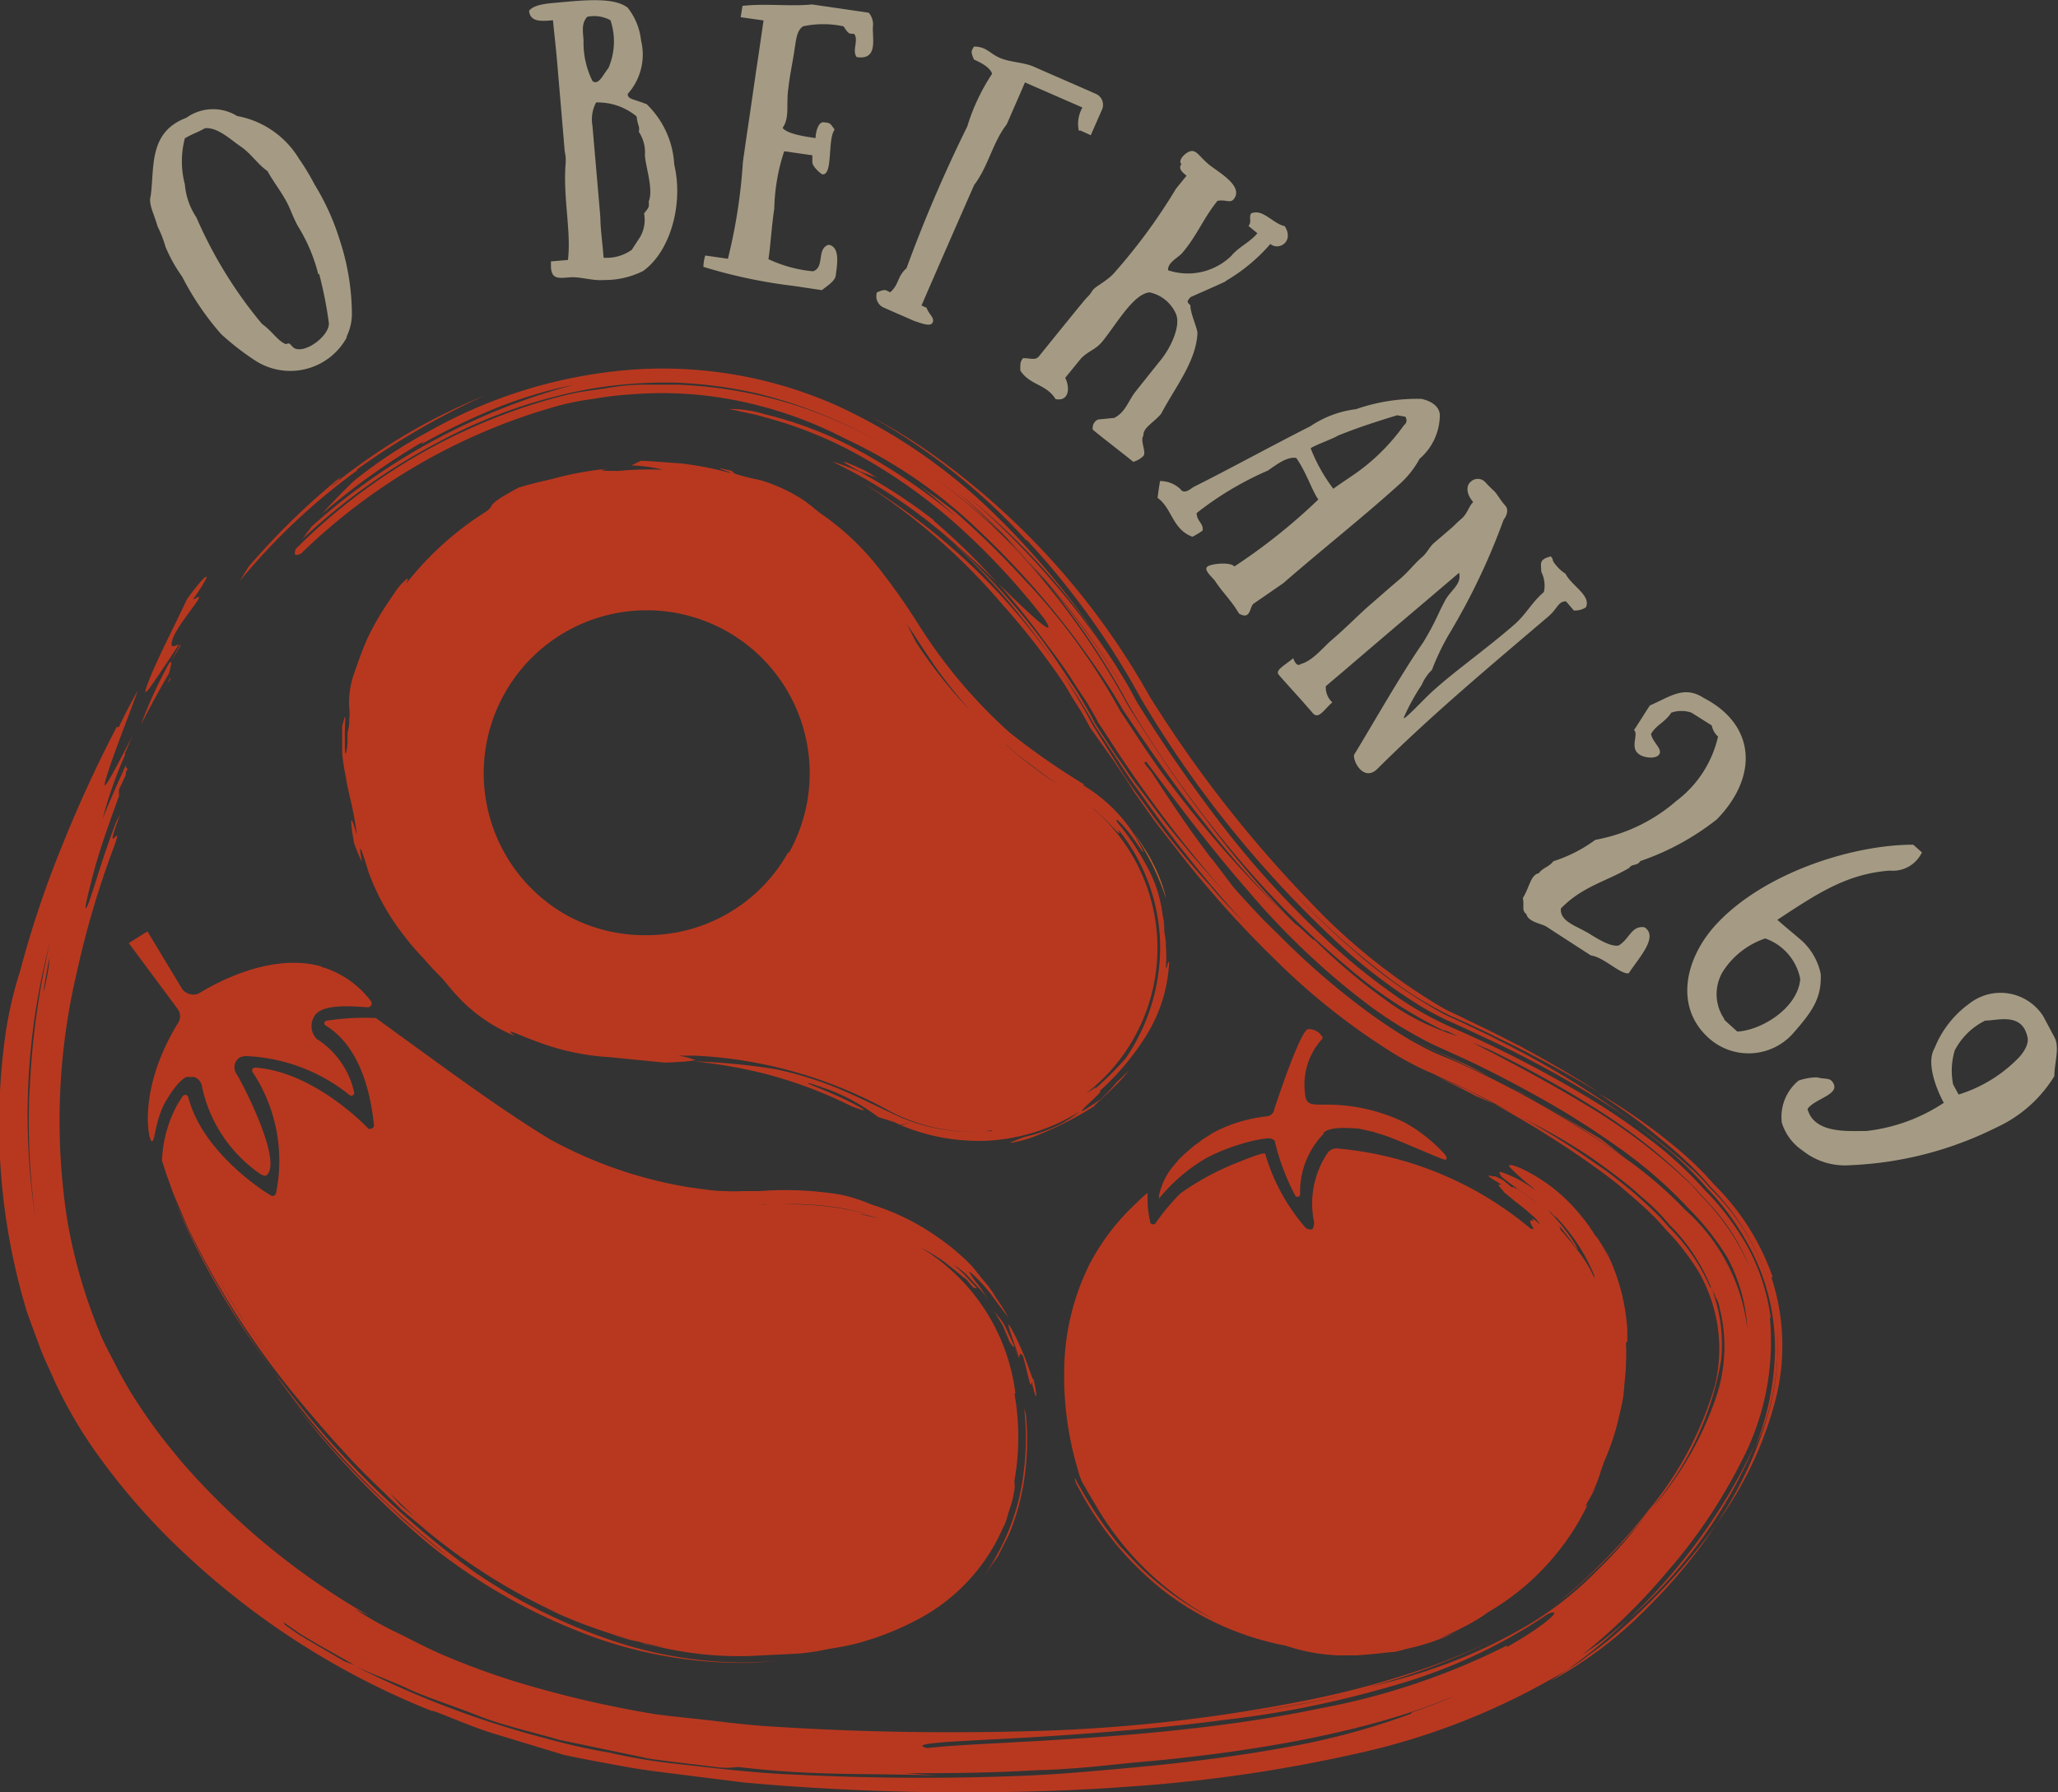 <svg id="Layer_1" data-name="Layer 1" xmlns="http://www.w3.org/2000/svg" viewBox="0 0 101.64 88.51"><rect x="0" y="0" width="101.64" height="88.51" fill="#333333" stroke="none"/><defs><style>.cls-1{fill:#b8381f;}.cls-2{fill:#1e1e1c;}.cls-3{fill:#c35a28;}.cls-4{fill:#fff;}.cls-5{fill:#a59b84;}</style></defs><title>homepage_elements_vegan</title><path class="cls-1" d="M8.89,31.85h0c-.17.32-.33.6-.47.87l.51-.86"/><path class="cls-1" d="M8.44,33.51l-.06,0-.1.24Z"/><path class="cls-1" d="M8.85,31.84c-.16,0-.49.28-.34-.23s.89-1.42,1.21-1.89-.13-.08-.19-.12a8.1,8.1,0,0,0,.64-1c.16-.36-.31.12-.94,1-.52,1.13-1.49,3-1.87,4s-.28.9,1.49-1.79"/><path class="cls-1" d="M8.33,32.8a21.25,21.25,0,0,0-1.37,3c.44-.87.9-1.71,1.39-2.55.07-.31.2-.71,0-.49"/><path class="cls-1" d="M17.63,23.19a36.6,36.6,0,0,1,6.28-3.64,29.69,29.69,0,0,0-7.18,4.18s0,.06-.43.34l.43-.34s-.06,0,.13-.2A35.69,35.69,0,0,0,12.27,28l-.43.7a31.38,31.38,0,0,1,5.79-5.46"/><path class="cls-1" d="M79.55,80.92c-.34.29-.71.55-1.06.81a10,10,0,0,1-1.09.74l-.82.56a20.28,20.28,0,0,0,4.85-3.69,26.52,26.52,0,0,0,3.36-4.09,30.19,30.19,0,0,1-3.35,3.93q-.9.9-1.89,1.74"/><path class="cls-1" d="M86.61,71.48A28.12,28.12,0,0,1,80.4,80a23.86,23.86,0,0,0,6.21-8.5"/><path class="cls-2" d="M55.63,33.67c-.26-.43-.52-.83-.79-1.24l.2.32c.19.3.39.62.59.92"/><path class="cls-2" d="M73.55,53.15c.33.17.65.33,1,.51l-1-.51"/><path class="cls-2" d="M75.16,80.33c.45-.27.9-.55,1.32-.86a14.21,14.21,0,0,1-1.32.86"/><path class="cls-2" d="M75.05,80.4l.11-.07-.11.07"/><path class="cls-2" d="M84.62,58.68l-.1-.12h0Z"/><path class="cls-1" d="M73.83,81.05c.41-.21.82-.42,1.22-.65-.4.23-.81.44-1.22.65"/><path class="cls-1" d="M72.47,53.83l-1.41-.61c.46.22,1.37.66,1.84.92l.88.38-1.31-.69"/><path class="cls-1" d="M75.35,54.09c-.27-.16-.56-.29-.83-.43l.87.46a45.47,45.47,0,0,1,4.92,3.13c-.41-.33-.83-.68-1.26-1-.92-.55-2.3-1.37-3.7-2.16"/><path class="cls-1" d="M71.11,52a12.55,12.55,0,0,1-1.51-.77,11.89,11.89,0,0,0,1.55.8l1.43.68,1,.48-1-.53Z"/><path class="cls-1" d="M83.49,57.71c-.32-.31-.65-.6-1-.87-.65-.54-1.29-1-1.91-1.45.67.49,1.32,1,2,1.56a16.52,16.52,0,0,1,1.85,1.88l-.08-.1a13.23,13.23,0,0,1,2.13,3,10.52,10.52,0,0,1,1.18,5.06,13.36,13.36,0,0,1-1,4.74,12.15,12.15,0,0,0,1-7,11.4,11.4,0,0,0-3.2-5.84l.09.11a10.48,10.48,0,0,0-1-1.06"/><path class="cls-1" d="M87.54,63.06a11.88,11.88,0,0,0-2.93-4.6l.12.14a13.67,13.67,0,0,0-1.39-1.43c-.46-.42-.94-.8-1.41-1.17-1-.75-1.94-1.41-3-2,1,.65,2,1.34,2.9,2.1.47.38.94.77,1.39,1.2a14.45,14.45,0,0,1,1.25,1.31,11.93,11.93,0,0,1,2.93,4.93,11.72,11.72,0,0,1-.12,6.45,18.87,18.87,0,0,1-2.54,5.31,17.84,17.84,0,0,0,3-6.37,10.74,10.74,0,0,0-.25-5.82"/><path class="cls-1" d="M43.22,23.55a4.08,4.08,0,0,0-.75-.42c-.68-.32-1.37-.57,0,.15.7.26.87.34.8.27"/><path class="cls-1" d="M46.14,25.71a27.37,27.37,0,0,0-3.72-2.43c-.32-.13-.74-.3-1.32-.49l.35.18a25.65,25.65,0,0,1,5.83,4c.76.65,1.46,1.3,2,1.86a31.19,31.19,0,0,0-3.18-3.12"/><path class="cls-1" d="M51.77,28.88c-.33-.4-.66-.8-1-1.19s-.84-.87-1.26-1.29c.26.26.5.54.75.8.52.55,1,1.11,1.52,1.68"/><path class="cls-1" d="M55.73,34.89a38.52,38.52,0,0,0-5.49-7.69,32.24,32.24,0,0,0-5.4-4.54A24.13,24.13,0,0,0,40,20.26,21.76,21.76,0,0,0,33.48,19c-.57,0-1.14,0-1.72,0s-1.15.06-1.73.16-1.17.15-1.72.27-1.14.28-1.7.45a29,29,0,0,0-12,7.23c-.11.28-.05.38.26.23a29.55,29.55,0,0,1,12.67-7.29,13.19,13.19,0,0,1,1.77-.35,16.31,16.31,0,0,1,1.83-.22,19.25,19.25,0,0,1,3.64.05,20.11,20.11,0,0,1,6.95,2.13l.21.1a24.08,24.08,0,0,1,6.38,4.42A41.72,41.72,0,0,1,54,32.78c.52.74,1,1.47,1.46,2.28,1.29,1.91,2.57,3.78,4,5.55A46.7,46.7,0,0,0,64,45.67a50.66,50.66,0,0,1-4.45-5.21c-1.39-1.79-2.61-3.67-3.82-5.57"/><path class="cls-1" d="M50.72,26.68a38.65,38.65,0,0,1,5.64,7.84,54,54,0,0,0,10.3,12.59,26.15,26.15,0,0,0,3.1,2.33,13.82,13.82,0,0,0,1.62.91l.86.39.9.42a53,53,0,0,1,6.72,3.71l.75.52a44.72,44.72,0,0,0-4.69-3c-.8-.45-1.62-.86-2.44-1.28l-1.26-.6c-.45-.22-.76-.33-1.14-.55a24.7,24.7,0,0,1-4.21-3,39.45,39.45,0,0,1-3.74-3.69,38.42,38.42,0,0,0,5.42,5,18.22,18.22,0,0,0,3,1.86l.83.37.89.41,1.73.85c1.36.7,2.68,1.42,4,2.22-1.28-.84-2.6-1.59-3.93-2.31-.68-.34-1.33-.69-2-1l-1-.49c-.29-.13-.57-.26-.87-.43a29.76,29.76,0,0,1-6.58-5.29,60.78,60.78,0,0,1-7.84-10.06,36.7,36.7,0,0,0-10.78-12A28,28,0,0,0,43,20.57a30.43,30.43,0,0,1,7.68,6.11"/><path class="cls-1" d="M87.45,65.09a10.15,10.15,0,0,0-1.13-3.49,13.1,13.1,0,0,0-2.08-2.78l.07.09a18.84,18.84,0,0,0-3.13-2.85,32.81,32.81,0,0,0-3-2,57.85,57.85,0,0,0-6.43-3.29A16.45,16.45,0,0,1,68.67,49a31.31,31.31,0,0,1-2.87-2.32,46.75,46.75,0,0,1-5.18-5.58,73.74,73.74,0,0,1-4.48-6.44c-.32-.62-.71-1.28-1.1-1.9a39.71,39.71,0,0,0-5.49-6.63A28.89,28.89,0,0,0,42.44,21a32.92,32.92,0,0,1,12.4,11.45A38.87,38.87,0,0,0,49,25.28,27.55,27.55,0,0,0,41.26,20a21.15,21.15,0,0,0-10.2-1.73,24.1,24.1,0,0,0-9.94,3.07,24,24,0,0,0-3.65,2.42c-.56.54-1.1,1.1-1.56,1.61A34.19,34.19,0,0,1,21,21.75c-.21.14-.17.15-.16.17a32.94,32.94,0,0,1,3.62-1.75A22.1,22.1,0,0,1,28.36,19a31.5,31.5,0,0,0-6.59,2.57A31,31,0,0,0,15.4,26c-.17.22-.32.42-.44.6a30.35,30.35,0,0,1,6.65-4.74,25.11,25.11,0,0,1,7.7-2.68,22.34,22.34,0,0,1,4.08-.28,21.92,21.92,0,0,1,4,.53,23.67,23.67,0,0,1,7.42,3.25A31.06,31.06,0,0,1,49.5,26.4c-.7-.71-1.42-1.42-2.19-2.08.84.69,1.62,1.45,2.39,2.22.35.38.71.75,1.06,1.15a37.14,37.14,0,0,1,5.18,7.08l1,1.52-1-1.52a37.23,37.23,0,0,0-4.16-5.89,37.64,37.64,0,0,1,4,6A55.87,55.87,0,0,0,62.57,44a44.34,44.34,0,0,0,3.91,3.7,22.34,22.34,0,0,0,4.78,3.18l.22.05.77.37,1.23.51a51.41,51.41,0,0,1,5.23,2.88,27.24,27.24,0,0,1,4.86,3.84,6.59,6.59,0,0,1,.49.54L84,59l.29.31a10.23,10.23,0,0,1,2.16,3.38A11.35,11.35,0,0,0,84,59.05c-.16-.2-.3-.35-.44-.5a28.82,28.82,0,0,0-5.27-4c-1.83-1.1-3.74-2.13-6-3.27L71.46,51l-.2-.08a11.34,11.34,0,0,1-2.88-1.57,29.25,29.25,0,0,1-3.53-3c.34.43-.81-.73-.85-.69a54,54,0,0,1-6.19-6.93c-.9-1.17-1.67-2.39-2.49-3.62a30.85,30.85,0,0,0-4.73-6.48,44,44,0,0,0-3.41-3.34c-.53-.41-1.11-.84-1.72-1.27.61.49,1.21,1,1.78,1.52A29.72,29.72,0,0,0,41.94,22a19.16,19.16,0,0,0-4.17-1.54A5.82,5.82,0,0,0,36,20.2l.47.1c.31.08.76.14,1.31.31a20.45,20.45,0,0,1,4.32,1.7,27,27,0,0,1,5.09,3.55,35.06,35.06,0,0,1,4.39,4.71c.86,1.32-1.26-.76-2-1.48l-.27-.26c.78.89,1.53,1.82,2.22,2.77.49.65,1,1.31,1.43,2,.22.35.45.69.66,1l.31.52.15.26.17.33c.16.23.31.46.46.69a64.24,64.24,0,0,0,6,7.92q-.9-1-1.77-2l-.83-1c-.67-.79-1.29-1.68-2-2.59-.34-.45-.64-.94-1-1.42l-1-1.53-.3-.57-.3-.51c-.2-.35-.41-.69-.63-1-.44-.69-.91-1.38-1.4-2.06A34.82,34.82,0,0,0,47.28,27l-.12-.1A35.31,35.31,0,0,1,52.28,33c.31.45.62.9.92,1.37l.43.7.21.36.24.43,1.72,2.59c.6.83,1.18,1.68,1.81,2.5a60.73,60.73,0,0,0,4,4.8c-.62-.66-1.26-1.29-1.84-2a41.57,41.57,0,0,1-2.93-3.59c-.47-.67-1-1.34-1.44-2.05L54,35.87l-.23-.42-.19-.35-.41-.7c-.29-.48-.59-.95-.9-1.42a31.32,31.32,0,0,0-9.63-9.12,30.67,30.67,0,0,1,6.87,6,35.66,35.66,0,0,1,2.41,3c.37.51.71,1,1,1.53l.47.74.21.37.1.18.14.26L55,37.57c.34.52.68,1,1,1.53l1.07,1.51,1.13,1.45a52.1,52.1,0,0,0,4.85,5.41A33.26,33.26,0,0,0,68.78,52a15.2,15.2,0,0,0,1.71.91c.19.08.31.13.42.19l.36.17.73.33c1,.46,2,1,2.92,1.49a28.72,28.72,0,0,1,3.54,2c.69.47,1.4,1,2.08,1.55.33.29.67.58,1,.88a10.21,10.21,0,0,1,.82.86l.1.12,0,0a9.2,9.2,0,0,1,2.17,3.41c0-.23,0,0,.15.25s.16.61.19.6a7.88,7.88,0,0,1-.3,4.49,16.46,16.46,0,0,1-2.53,4.58,6.32,6.32,0,0,1-.7.78,22,22,0,0,1-2.6,3,16.7,16.7,0,0,1-3.46,2.7,25.15,25.15,0,0,1-4.29,2c-1.13.4-2.3.74-3.47,1a31.76,31.76,0,0,0,6.2-2.35,30.63,30.63,0,0,1-3.18,1.35,45,45,0,0,1-6.37,1.72A79.93,79.93,0,0,1,51,85.5q-6.47.18-12.61-.21c-1-.05-2-.16-3-.28s-2-.21-3-.34a53.32,53.32,0,0,1-5.89-1.31,36.47,36.47,0,0,1-4.64-1.63c-.75-.32-1.48-.71-2.21-1.07a18.63,18.63,0,0,1-2.14-1.2l.73.35a35.77,35.77,0,0,1-9.29-7.63l-.71-.87a27.09,27.09,0,0,1-1.8-2.57c-.26-.44-.51-.88-.73-1.32S5.21,66.49,5,66a26.09,26.09,0,0,1-1.68-5.75A31.88,31.88,0,0,1,3.8,48a44.67,44.67,0,0,1,1.83-6.18c.56-1.52-.65.91.32-1.62l-.2.37C5,42.49,4.55,44.25,4.3,44.78c-.19.33,0-.44.3-1.6s.85-2.69,1.28-3.87a1.6,1.6,0,0,1,0-.32l.33-.71c0-.09,0-.17.07-.25s-.09-.06-.06-.25c-.4.88-.79,1.76-1.15,2.65a21.15,21.15,0,0,1,1.1-3.13h0l0-.09c.12-.28.24-.58.39-.9h0C5.11,39.13,5,39.2,5.31,38.21s1.1-3,1.5-4.11c-.28.5-.61,1.11-.94,1.81l-.11,0A65.36,65.36,0,0,0,3,41.94a50,50,0,0,0-2,6,19.52,19.52,0,0,0-.68,2.82,31.83,31.83,0,0,0,1,14c.21.6.43,1.19.65,1.78s.49,1.12.73,1.68a22.27,22.27,0,0,0,1.91,3.33A33,33,0,0,0,9.41,77a38.78,38.78,0,0,0,12,7.54c-.06,0-.08,0-.07-.06,1.06.39,2.1.87,3.2,1.19l3.29,1c1.11.24,2.09.41,3.06.59s2,.29,3.07.43l2.8.35c1,.09,1.87.16,2.79.22q2.77.18,5.52.24c3.67.07,7.32,0,11-.28a73.73,73.73,0,0,0,10.89-1.6A34.36,34.36,0,0,0,77.4,82.47a24.13,24.13,0,0,0,3-2.49c-.34.3-.69.6-1.07.91s-.8.58-1.22.87a29.85,29.85,0,0,0,4.17-4.06A26.43,26.43,0,0,0,86,72.19a12.72,12.72,0,0,0,1.41-7.1M2.21,48.78a2.41,2.41,0,0,0-.08.25c.1-.58.2-1.16.31-1.72,0,.41-.12.94-.23,1.47m-.75,5a34.45,34.45,0,0,0,.31,6.51,33.54,33.54,0,0,1,.7-13.76s0,0,0,0a39.79,39.79,0,0,0-1,7.2M7.68,74.58v0l0,.08Zm58.71,9.14c-1.63.38-3.29.68-5,.92,1.64-.25,3.32-.55,5-.92M17,82.05l-1.49-.87-.74-.44-.7-.49L14,80.12l.86.6.9.53,1.77,1L17,82.05m52.69,2.59a35.42,35.42,0,0,1-6.34,1.69c-2.52.46-5.25.78-7.72,1-1.64.15-3.29.3-4.94.37-3.84.16-7.69.14-11.61-.06-2-.08-4-.34-6-.56a27.21,27.21,0,0,1-3-.52,29.74,29.74,0,0,1-3.05-.68,46.71,46.71,0,0,1-9.47-3.58c1,.46,2.07.85,2.57,1.1,1,.46,2.25.85,3.49,1.34s2.63.79,4,1.19l3.63.76c.33.06.65.15,1,.2l1,.13,2.07.25a3.74,3.74,0,0,0,1.11,0c3.85.45,6,.3,9.9.42l-1.65-.11c2.2,0,3.84,0,6.59-.15,2.2-.06,3.83-.31,5.47-.44,5.46-.51,10.94-1.48,15.05-3.21-.5.25-1.55.62-2.07.8m4.69-3.3a34.54,34.54,0,0,1-9.28,3.11C57.5,86,48.49,86,45.8,86.34c-1.08-.26,1.5-.33,4.88-.52s7.54-.56,9.67-.86a49.06,49.06,0,0,0,8.34-1.67,26.43,26.43,0,0,0,7.75-3.57c.84-.36,0,.49-2,1.62m8.82-21.55,0,0a19.9,19.9,0,0,0-2.88-2.5A50.7,50.7,0,0,0,72,52.48L70.86,52c-.43-.2-.82-.41-1.21-.63a25.18,25.18,0,0,1-2.22-1.48,37.27,37.27,0,0,1-4-3.44c-.43-.44-.88-.85-1.29-1.29s-.86-.92-1.24-1.36l-1-1.32-.32-.37.19.21c-1-1.3-1.86-2.59-2.92-4.21-.12-.14-.24-.29-.34-.43l.09-.07c1.5,2,3.12,4.2,5,6.34a37,37,0,0,0,6.18,5.83c.63.45,1.28.88,2,1.28.35.2.7.39,1.06.56l1.08.49c1.38.62,2.77,1.35,4.12,2.1a42,42,0,0,1,3.93,2.49,22.11,22.11,0,0,1,3.44,3l0,0a13,13,0,0,1,1.89,2.39,8.41,8.41,0,0,1,1,3.55,9.33,9.33,0,0,0-3-5.82"/><path class="cls-1" d="M84.46,63.59a9.4,9.4,0,0,0-2.06-3l-.13-.15c-.06-.06-.2-.23-.32-.35s-.27-.27-.41-.4-.56-.53-.86-.78c-.59-.49-1.21-1-1.84-1.41a38.78,38.78,0,0,0-3.92-2.44l-1.14-.54a47.58,47.58,0,0,1,4.58,2.83c.72.51,1.41,1,2.06,1.59.33.27.64.55.94.83l.43.42.33.36.14.17a11.59,11.59,0,0,1,1.67,2.16,7.79,7.79,0,0,1,.86,2.39,7.62,7.62,0,0,1-.1,3.18,17.15,17.15,0,0,1-3.24,6.1A28.16,28.16,0,0,1,79.1,77.2c-.41.41-.84.82-1.28,1.21a15.61,15.61,0,0,1-1.34,1.06c.45-.34.89-.63,1.3-1s.84-.76,1.24-1.15a27.84,27.84,0,0,0,2.31-2.54l.12-.15A15.15,15.15,0,0,0,85,67.19a7.61,7.61,0,0,0-.49-3.6"/><path class="cls-3" d="M20.48,29.64c.25-.33.6-.77.88-1.1s.54-.5.49-.38l.15-.09c-.12.13-.35.35-.58.61l-.66.82c-.4.49-.6.81-.28.14"/><path class="cls-3" d="M20.06,29.6c.45-.59.13-.12.09,0l-.54.85c-.2.24.23-.5.45-.86"/><path class="cls-3" d="M38,25.07c1.4.66,1.72.9,2.07,1a5.39,5.39,0,0,1,1.75,1.37c-.32-.21.63.89,1.18,1.73a23.84,23.84,0,0,1,1.67,2.52c.3.53.15.51-.47-.48a15.22,15.22,0,0,0-2.66-3.68A15.72,15.72,0,0,0,38,25.07"/><path class="cls-3" d="M35.64,23.64a3.12,3.12,0,0,1,1.2.47,8.16,8.16,0,0,0,1.15.53,7.64,7.64,0,0,1-.81-.29,7.55,7.55,0,0,0-1.36-.5,8,8,0,0,1,.82.18,9.4,9.4,0,0,0-1-.39"/><path class="cls-3" d="M42.9,27.92a15.16,15.16,0,0,1,1.22,1.64c-.34-.47-.78-1-1.22-1.64"/><path class="cls-3" d="M53.89,40.51c.16.13.31.26.48.42s.35.4.55.68c-.08-.09-.19-.17-.28-.26a10.85,10.85,0,0,0-.75-.84"/><path class="cls-3" d="M52.57,39.15a3.69,3.69,0,0,1,.85.62c-.21-.08-1.48-1-.85-.62"/><path class="cls-3" d="M57.57,44.33A12.59,12.59,0,0,0,56,41.16a8,8,0,0,1,.52.75,5.36,5.36,0,0,1,.4.69,7.21,7.21,0,0,1,.66,1.73"/><path class="cls-3" d="M18.12,39.31c0,.29.06.6.11.89s.14.54.21.74l0-.31a12,12,0,0,1-.29-1.32"/><path class="cls-3" d="M19.73,31.21c.07-.31,0-.22-.16.08s-.45.78-.68,1.33A12.86,12.86,0,0,0,18,37.24a7.3,7.3,0,0,0,.08.93,15.38,15.38,0,0,1,.37-3.45,16.77,16.77,0,0,1,1.28-3.51"/><path class="cls-3" d="M19.74,29.83a12.18,12.18,0,0,0-1.54,3.26,15.55,15.55,0,0,1,2-3.86c0-.13-.31.35-.48.6"/><path class="cls-1" d="M50.49,73.49s0,0,.06-.31l-.06.31s0,0,0,.13A13.16,13.16,0,0,0,50.68,70c0-.15-.07-.3-.1-.45a13.19,13.19,0,0,1-.27,4.53,11.24,11.24,0,0,1-1.74,3.78l.72-1c.18-.36.35-.7.51-1a11.09,11.09,0,0,0,.69-2.26"/><path class="cls-2" d="M15.16,51.73h0"/><polyline class="cls-4" points="15.08 50.73 15.08 50.73 15.08 50.73 15.08 50.73"/><polyline class="cls-4" points="15.11 50.62 15.12 50.83 15.13 50.84 15.11 50.62 15.11 50.62"/><path class="cls-4" d="M15.08,50.73a.15.15,0,0,0,0,.1v-.21a.2.2,0,0,0,0,.11Z"/><path class="cls-1" d="M65.37,56a4.1,4.1,0,0,0-1.16,3,.13.13,0,0,1-.24.05,11.24,11.24,0,0,1-1-2.64c0-.13-.21-.19-.36-.19a7.08,7.08,0,0,0-1.34.29,9.47,9.47,0,0,0-1.7.69,8.55,8.55,0,0,0-2.33,2v-.05l0-.1h0v0a3.44,3.44,0,0,1,.58-1.3l.22-.27.09-.1a2.19,2.19,0,0,1,.21-.23L58.5,57l.25-.22.15-.13c.09-.08.2-.15.31-.23l.15-.12.55-.35a7.28,7.28,0,0,1,2.63-.81.42.42,0,0,0,.4-.37s1.28-3.93,1.67-3.94a.76.76,0,0,1,.7.39.08.08,0,0,1,0,.08,3.36,3.36,0,0,0-.82,2.94c.09.28.28.31.68.32h.43a8.74,8.74,0,0,1,3.77.88,7.69,7.69,0,0,1,2,1.59c.07.1.12.24,0,.25s-2.08-.88-2.92-1.18l-.64-.2-.71-.16c-.24,0-1.36-.15-1.74.21"/><path class="cls-1" d="M15.86,47.73c-2.85-.79-6,1.33-6.07,1.35A.69.69,0,0,1,9,48.85L7.28,46l-.92.58,2.42,3.26a.62.62,0,0,1,0,.71c-2,3.26-1.45,5.82-1.28,5.82s.15-1.07.7-2,.92-1.15,1-1.17a.34.34,0,0,1,.2,0h0a.56.56,0,0,1,.21,0,.59.59,0,0,1,.37.49A7,7,0,0,0,12.88,58c.16.08.24.08.25.07.85-.55-.91-4.11-1.43-5a.58.58,0,0,1-.07-.6.63.63,0,0,1,.18-.22.73.73,0,0,1,.32-.09,8.71,8.71,0,0,1,5.14,1.93A.15.15,0,0,0,17.5,54a4.18,4.18,0,0,0-1.85-2.68.91.91,0,0,1-.11-1.15c.38-.62,1.92-.46,2.62-.42a.19.19,0,0,0,.16-.3,4.7,4.7,0,0,0-2.46-1.7h0"/><path class="cls-1" d="M50.32,67.06s0,0,0,0l-.23-.53.22.55"/><path class="cls-1" d="M51,68.09c-.14-.34-.28-.81-.47-1.25S50.16,66,50,65.72c-.29-.54-.3-.45.33,1.32.05-.06,0-.31.2-.05l.32,1.27c.11.31.07,0,.11,0a5.24,5.24,0,0,0,.17.64c.09.19.06-.15-.09-.78"/><path class="cls-1" d="M50.08,66.46c-.19-.4-.33-.73-.47-1s-.34-.47-.5-.68l.43.72.32.78c.11.15.24.35.22.18"/><path class="cls-1" d="M8.6,59.23A37.18,37.18,0,0,0,11,64a42.78,42.78,0,0,0,2.61,3.86Q12.22,66,11,63.92A42.71,42.71,0,0,1,8.6,59.23"/><path class="cls-1" d="M37.13,82.11a20.6,20.6,0,0,1-7.27-1.21,27.86,27.86,0,0,1-6.42-3.25,44.81,44.81,0,0,1-9.54-9.39l-.32-.4a43.18,43.18,0,0,0,8.55,9,20.36,20.36,0,0,1-1.7-1.37c-.58-.45-1.08-1-1.61-1.47a38.54,38.54,0,0,1-3-3.15c-.57-.65-1.11-1.3-1.63-2a43.87,43.87,0,0,0,7,7.4,28.08,28.08,0,0,0,7.23,4.24,21.72,21.72,0,0,0,8.2,1.62l.48,0h0l1.42-.1Z"/><path class="cls-1" d="M80.37,66.25c0-.19,0-.38,0-.55a10,10,0,0,0-1.25-4.28c.16.29.29.62.42.92A6.88,6.88,0,0,0,78.79,61l.08.18a7.14,7.14,0,0,0-.77-1.11,8.35,8.35,0,0,0-2.91-2.33c-.52-.24-.74-.24-.63-.1a9.79,9.79,0,0,0,1.12,1l.18.17a6.08,6.08,0,0,0-1.69-.91c-.22-.06-.07.08-.06.15s.44.38,1.09.85l.41.29a10.78,10.78,0,0,1,2,2.12,3.42,3.42,0,0,0,.3.4c.06.06,0,0-.07-.18a9.12,9.12,0,0,0-1.26-1.62l0,0h0l-.13-.14h0l.15.12.12.13.18.14A9.25,9.25,0,0,1,78.74,63c0,.06,0,0,0,.09l.06.17c-.07-.18-.16-.36-.26-.56a7.24,7.24,0,0,0-.76-1.11h0l0,0-.19-.24h0l-.05-.06-.23-.28a1.88,1.88,0,0,0-.22-.24L77,60.52a10.19,10.19,0,0,0-1-1v0l-.42-.34-.71-.51.21.18-.22-.18,0,.07-.08-.1-.12,0-.44-.36-.37-.18-.13,0s0,0-.26-.06c0,0,0,0,0,0s.07,0,.08.08l.16.11.46.28-.09,0c-.11,0-.09,0,.24.4,0,0,.21.16.53.44a8.68,8.68,0,0,1,.82.67,1.53,1.53,0,0,1,.24.23l.19.26h0l-.22-.2c-.2-.16-.26-.15-.12,0-.27-.1-.2.07,0,.38-.08,0-.13,0-.15,0A17.18,17.18,0,0,0,66,56.72a.55.55,0,0,0-.43.22,4.48,4.48,0,0,0-.67,3.42c0,.07,0,.27-.1.36a.35.35,0,0,1-.11,0,.4.4,0,0,1-.2-.07A9.63,9.63,0,0,1,62.49,57c0-.15-1.05.29-1.55.49a13.2,13.2,0,0,0-2.61,1.43,5.27,5.27,0,0,0-.46.48,9.92,9.92,0,0,0-.79,1,.13.13,0,0,1-.14.07.17.17,0,0,1-.14-.09l0-.07a4.36,4.36,0,0,1-.12-.95.49.49,0,0,1,0-.12,2.11,2.11,0,0,1,0-.33c-.21.18-.42.37-.64.59a11.06,11.06,0,0,0-2.26,3,12,12,0,0,0-1.22,5.08,16.15,16.15,0,0,0,.67,5,3.42,3.42,0,0,0,.21.61l.27.47.52.88A14.77,14.77,0,0,0,60,80a14.56,14.56,0,0,1-3.87-2.77l-.81-.86c-.25-.3-.48-.62-.72-.93a21.17,21.17,0,0,1-1.27-2c-.15-.23-.24-.48-.25-.43a1,1,0,0,0,.06.24l.18.34a15.8,15.8,0,0,0,4.18,5,14.13,14.13,0,0,0,6,2.69,9.15,9.15,0,0,0,2.62.48c.28,0,.58,0,.89,0l.84-.07.84-.09c.29,0,.58-.12.86-.18a11.13,11.13,0,0,0,2.34-.8c-.35.15-.71.24-1.06.37a8.92,8.92,0,0,0,1.43-.62,8.18,8.18,0,0,0,1.23-.74l.22-.13a12.4,12.4,0,0,0,4.71-5.2l-.14.12c.21-.39.35-.6.55-1l-.21.35,0,0a6.28,6.28,0,0,0,.45-1.14s0,0,0,0a.2.2,0,0,0,0,0l.15-.43a11.77,11.77,0,0,0,.7-2.06c.09-.4.2-.81.26-1.24l.12-1.34v-.13s0-.06,0-.09a7.61,7.61,0,0,0,0-1"/><path class="cls-1" d="M54.33,53.87a12.81,12.81,0,0,0,2.24-2.66,7.49,7.49,0,0,0,1.17-3.68c-.07-.12-.13.5-.16.22a6.33,6.33,0,0,0,0-1c0-.15,0-.32-.05-.55s0-.54-.11-1a6.61,6.61,0,0,0-.74-2.34,12.58,12.58,0,0,0-1.48-2.22c-.22-.37.18,0,.57.5s.73,1.09.69.9A8.76,8.76,0,0,0,56,41.2a7.64,7.64,0,0,0-2.48-2.4v-.07a35.47,35.47,0,0,1-3.67-2.56,25.07,25.07,0,0,1-4.47-5.3,32.06,32.06,0,0,0-2.13-3,12.94,12.94,0,0,0-2.78-2.55c-.25-.21-.5-.41-.76-.6a8.19,8.19,0,0,0-2.14-1c-.35-.08-.51-.1-1.15-.28-.29-.1-.16-.12-.31-.19-1.45-.34.45.2-.12.09a17,17,0,0,0-2.34-.45c-.78-.05-1.5-.12-2-.13l-.47.23a7.08,7.08,0,0,1,1.56.21,16.13,16.13,0,0,0-2.2.06c-.44,0-1.26,0-.5-.11a16,16,0,0,0-2.78.51c-.52.12-.85.19-1.64.42-1.71.91-1.14.83-1.57,1.16a15.44,15.44,0,0,0-4,3.6c.15-.3.1-.32-.08-.14a3.18,3.18,0,0,0-.36.4l-.44.65a13.85,13.85,0,0,0-1,1.73c-.28.61-.49,1.25-.67,1.75A4.31,4.31,0,0,0,17.25,35a2.41,2.41,0,0,1,0,.53c0,.15,0,.32-.06.54s0,.51-.05.86c-.11.71-.11,0-.11-.69s.1-1.28-.13-.36c0,.45,0,.89,0,1.34a11.55,11.55,0,0,0,.19,1.2c.05.39.16.8.27,1.29s.28,1.45.24,1.48c-.3-1.12-.33-.76-.11.46a7.26,7.26,0,0,0,.39.92c-.23-1.19,0-.58.32.5a11.44,11.44,0,0,0,1.76,3.15,12.17,12.17,0,0,0,1,1.16c.26.31.49.55.68.74.38.38.56.66.78.89a7.93,7.93,0,0,0,3,2.15c-.6-.46.1-.07,1.22.33a11.84,11.84,0,0,0,3.43.72l2.73.27c.37,0,1.39-.06,1.54-.12a3.7,3.7,0,0,0-.85-.22l.85,0A21.94,21.94,0,0,1,44,54.91c.21.11.43.21.64.3h0a9,9,0,0,0,4,.68,9.17,9.17,0,0,1-4-.64l.05,0-.06,0c-1.06-.47-2.08-1-3.14-1.45a17.48,17.48,0,0,0-3.23-1,32.51,32.51,0,0,0-4-.38,24,24,0,0,1,3.62.64,21.78,21.78,0,0,1,4.18,1.58c1.1.42.52.08-.32-.33s-1.95-.81-1.82-.8c-.15-.1.53.14,1.07.33a9.75,9.75,0,0,1,2.38,1.33l.79.25.3.14,0,0,.5-.14-.46.16a10,10,0,0,0,4.27.76,9.51,9.51,0,0,0,4.56-1.45,5.57,5.57,0,0,1-1.11.71,7.73,7.73,0,0,1-1.65.56c-.6.24-.77.29-.62.28a5.86,5.86,0,0,0,1.11-.3,16.89,16.89,0,0,0,3-1.52c-.19.09,1.16-1,1.7-1.77a8.07,8.07,0,0,1-.59.58,9.6,9.6,0,0,1-.82.87c-2.08,1.43,0-.24,0-.4M53.6,39.63l.5.39.45.42c.55.54.9,1,.66.51a9.32,9.32,0,0,1,2.08,5.45,9.71,9.71,0,0,1-1.7,5.88,16.49,16.49,0,0,1-1.51,1.5c.12-.17-.06,0-.32.15l-.13.08a9.06,9.06,0,0,0-.08-14.42s0,0,.05,0m-14.67,2.5a8,8,0,0,1-4.85,3.81,8.12,8.12,0,0,1-2.18.29,8,8,0,0,1-3.94-1,8.05,8.05,0,1,1,11-3.06m6.42-10.2-.17-.27c-.14-.28-.28-.56-.43-.84.57.81,1.15,1.79,1.86,2.72.41.54.85,1.07,1.3,1.57a22.37,22.37,0,0,1-2.56-3.18M49,55.87l-.34,0,.57-.07-.23,0m.7-19,0,0c.73.64,1.74,1.36,2.48,1.91a26.38,26.38,0,0,1-2.53-1.94"/><path class="cls-1" d="M50.15,68.83a9.82,9.82,0,0,0-4.76-7.26l.26.14a10.23,10.23,0,0,1,1,.62c.32.26.65.51.92.75l.15.1.29.35.1.1c0-.06,0,0,.14,0L47.67,63a6.76,6.76,0,0,0-.62-.57,5.67,5.67,0,0,1,.67.51l.75.81h0l0,0a2.71,2.71,0,0,1,.33.46h0a5.48,5.48,0,0,0-.61-.9,4.89,4.89,0,0,1-.29-.42c-.09-.16,0-.07.24.14A8.16,8.16,0,0,1,49,64c.28.39.58.79.81,1.08-.17-.29-.38-.65-.63-1l0,0a5,5,0,0,0-.65-.89c-.23-.27-.42-.56-.66-.79a11,11,0,0,0-1.47-1.23,11.69,11.69,0,0,0-3.37-1.68A8,8,0,0,0,41.49,59a16.77,16.77,0,0,0-4-.17l-.19,0h-.62a8.33,8.33,0,0,1-.86,0c-.58,0-1.15-.11-1.73-.18a21.42,21.42,0,0,1-6.93-2.38C25.07,55,23,53.5,20.93,52l0,0-2.37-1.72a12.44,12.44,0,0,0-2.41.13.13.13,0,0,0-.05.25c.87.53,2.05,1.81,2.37,4.91a.15.15,0,0,1-.1.16.17.17,0,0,1-.19,0s-2.63-2.8-5.58-3a.14.14,0,0,0-.13.21,7.94,7.94,0,0,1,1.16,6,.17.17,0,0,1-.09.11.16.16,0,0,1-.15,0C13.27,59,10,57,9.29,54.16a.16.16,0,0,0-.28,0l-.23.36A6.3,6.3,0,0,0,8,57.32c.06.2.13.4.19.6l.23.63c.13.41.31.8.48,1.2s.33.81.53,1.19a41.81,41.81,0,0,0,5.07,7.89c.9,1.1,1.85,2.2,2.87,3.29.51.55,1.05,1.07,1.6,1.6l.82.8c.29.26.59.5.89.75a29.08,29.08,0,0,0,7,4.47l-.75-.33a25.3,25.3,0,0,0,3.77,1.44,21.2,21.2,0,0,0,2.25.58,17.27,17.27,0,0,0,4.08.36l2.44-.12a12.14,12.14,0,0,0,1.47-.23,13.77,13.77,0,0,0,1.45-.29,14.12,14.12,0,0,0,2.75-1.07,9.33,9.33,0,0,0,4.17-4.14c.1-.21.2-.43.3-.63s.14-.43.21-.64.13-.4.18-.58.07-.36.1-.51,0-.3,0-.45a12.22,12.22,0,0,0,0-4.3M21.52,75.72,21,75.34c-.39-.34-.83-.66-1.22-1L19,73.45l-.8-.76c-.24-.24-.48-.48-.7-.72l-.1-.08L17,71.52l-.3-.31a68.1,68.1,0,0,1-4.24-5.36c-.06-.09-.13-.18-.19-.28l-.35-.5c-.34-.53-.82-1.33-1.12-1.89.48.84.95,1.64,1.47,2.39a69.09,69.09,0,0,0,4.73,6l.34.36.09.09c.29.24.78.73,1.38,1.29s1.24,1.25,1.92,1.81q.45.39.9.75l-.27-.2.14.1m5.24,3.5.61.27.1.05-.71-.32m1.63-22.08,0,0,0,0Zm3.78,24.08-.42-.1.13,0c-.48-.1-.95-.23-1.42-.37l-.33-.11c.73.22,1.47.42,2.23.57l.47.11-.66-.13M42.62,60l-.14-.05a7.81,7.81,0,0,1,1,.25c-.23-.07-.54-.12-.84-.2m1.24.28a14.49,14.49,0,0,0-4.1-.78,18.23,18.23,0,0,0-2,0l-.45,0h0l.23,0a4.38,4.38,0,0,1,.52,0,13.88,13.88,0,0,1,2,0,13,13,0,0,1,3.77.79s0,0,0,0"/><path class="cls-5" d="M17.14,16.64a3.18,3.18,0,0,1-4.5,1.19,12.86,12.86,0,0,1-1.72-1.33A13.79,13.79,0,0,1,9,13.67a7.47,7.47,0,0,1-.83-1.49,5.59,5.59,0,0,0-.39-1c-.16-.59-.46-1.11-.34-1.49.2-1.39-.13-3.16,1.76-3.87a2.26,2.26,0,0,1,2.51-.09,4.52,4.52,0,0,1,3.05,2.1,11.89,11.89,0,0,1,.78,1.29,11.94,11.94,0,0,1,1.24,2.74,11.87,11.87,0,0,1,.6,3.69,2.59,2.59,0,0,1-.28,1.11m-1.38-3.11a8.31,8.31,0,0,0-1-2.37c-.28-.5-.35-.83-.62-1.31s-.62-.93-.89-1.42c-.52-.37-.8-.86-1.33-1.22s-1.11-.94-1.75-.9c-.47.26-.53.23-1,.5a4.49,4.49,0,0,0,0,2.28,3.46,3.46,0,0,0,.57,1.63A21.67,21.67,0,0,0,12.94,16c.52.37.79.86,1.19,1,.24-.14.23.16.49.23.59.17,1.69-.72,1.62-1.29a19.86,19.86,0,0,0-.48-2.42"/><path class="cls-5" d="M31.92,5.13a4.48,4.48,0,0,1,1.38,3c.46,1.95-.19,4.28-1.53,5.25a4.19,4.19,0,0,1-1.95.45c-.57.05-1.16-.18-1.72-.13s-.85.07-.89-.5l0-.29.84-.07c.17-1.44-.26-3.1-.11-4.82,0-.28,0-.28-.05-.55-.05-.57-.07-.86-.12-1.41-.07-.86-.17-2-.24-2.84S27.36,1.54,27.31,1c-.57.05-1.13.1-1.18-.47.25-.3.82-.35,1.38-.4C28.92,0,30.33-.14,31,.38A3.14,3.14,0,0,1,31.66,2,2.91,2.91,0,0,1,31,4.64c0,.27.3.25.89.49M28.82,2a4.24,4.24,0,0,0,.44,2c.3.25.54-.34.79-.64A3.3,3.3,0,0,0,30.15,1,1.67,1.67,0,0,0,29,.83c-.26.31-.23.59-.18,1.15m2.81,9.7a1.73,1.73,0,0,0,.18-1.14c.25-.31.25-.31.23-.59.24-.59-.15-1.7-.19-2.27a1.84,1.84,0,0,0-.3-1.17.57.57,0,0,0,0-.27,2.36,2.36,0,0,1-.11-.49,3,3,0,0,0-2-.69,1.78,1.78,0,0,0-.18,1.15c.12,1.41.27,3.1.39,4.52,0,.55.12,1.41.16,2a2.15,2.15,0,0,0,1.39-.39Z"/><path class="cls-5" d="M42.18,1.67c-.27,0-.27,0-.52-.37a4.77,4.77,0,0,0-2,0c-.32.22-.34.65-.44,1.28S39,3.77,38.94,4.32c-.13.85.08,1.46-.29,2,.25.3,1.09.42,1.63.5,0-.26.12-.82.41-.78s.28,0,.53.36c-.37.51-.06,2.29-.62,2.21,0,0-.52-.37-.48-.65l0-.29-1.39-.2a9.62,9.62,0,0,0-.49,2.83c-.13.85-.2,2-.29,2.5a6.62,6.62,0,0,0,2.2.6c.6-.19.16-1.11.77-1.31.56.09.44.91.36,1.47,0,.29-.37.52-.69.77l-1.41-.21a25.31,25.31,0,0,1-4.44-.94s0-.27.09-.56l1.12.16A26.67,26.67,0,0,0,36.69,8l.08-.56c.12-.85.25-1.69.41-2.81l.16-1.11c.13-.84.25-1.69.37-2.51L36.58.85l.09-.56C37.84.16,39,.33,40.11.22l2.8.41a.94.94,0,0,1,.21.6c-.08.56.32,1.76-.81,1.59-.25-.33.12-.85-.13-1.15"/><path class="cls-5" d="M53.28,6.45a1.61,1.61,0,0,1,.18-1.14L50.62,4.07c-.22.52-.56,1.29-.9,2.07-.7.9-.9,2.06-1.61,3-.8,1.82-1.7,3.87-2.6,5.95l.25.11c.14.37.41.49.3.73s-.64,0-.89-.07l-.52-.23-.26-.11-.77-.34a.61.61,0,0,1-.31-.74c.38-.15.38-.15.65,0,.46-.4.34-.78.81-1.19a70.33,70.33,0,0,1,3-7A10,10,0,0,1,49,3.64c-.13-.36-.66-.59-.9-.7-.15-.38-.15-.38,0-.64.62,0,.77.34,1.28.56s1.15.21,1.67.43l.52.23,1.81.79.77.34a.59.59,0,0,1,.29.73l-.57,1.3-.5-.23"/><path class="cls-5" d="M60.51,13.91c-.58.27-1.15.51-1.72.77-.18.22-.18.22,0,.4,0,.4.3,1,.35,1.35-.05,1.41-1.12,2.72-1.79,4-.36.44-.91.69-.88,1.09-.18.22.16.81,0,1a1.16,1.16,0,0,1-.5.29c-.65-.53-1.59-1.24-2-1.59a.46.46,0,0,1,.26-.5l.8-.08c.56-.28.7-.86,1.06-1.31L57.15,18l.17-.21c.53-.65,1-1.71.76-2.28a1.83,1.83,0,0,0-1.31-1.07c-.8.08-1.63,1.57-2.33,2.43-.36.44-.77.48-1.13.93l-.7.86c.27.57.14,1.18-.48,1.05-.46-.75-1.26-.67-1.74-1.41,0-.41,0-.41.13-.61.41,0,.61.12.79-.09l.88-1.09c.36-.44.88-1.09,1.42-1.74,0,0,0,0,.21-.22l.15-.22c.16-.21.75-.47,1.11-.91a28,28,0,0,0,3-4.1l.52-.64c-.2-.17-.43-.35-.25-.58-.21-.17.22-.61.49-.64s.43.31.87.67,1.74,1.06,1.22,1.71c-.18.21-.4,0-.8.08-.7.86-1,1.7-1.73,2.56-.18.23-.75.48-.71.87a3.09,3.09,0,0,0,3.12-.71c.36-.44.93-.68,1.29-1.12l-.44-.36c.18-.22,0-.41.13-.62.58-.25,1.06.5,1.66.63.48.75-.28,1.23-.71.88a8.71,8.71,0,0,1-2.19,1.82"/><path class="cls-5" d="M65.11,24.67c-.32-.45-.59-1.34-1.09-2.05-.41-.08-.89.26-1.4.62a15.9,15.9,0,0,0-3.52,2.1c0,.41.36.51.29.87a3.73,3.73,0,0,1-.5.3c-1-.37-1-1.41-1.72-1.92.06-.45.06-.45.12-.83a1.46,1.46,0,0,1,1,.39c.17.25.41.08.66-.1,1.61-.8,3.91-2.06,5.77-3a5.12,5.12,0,0,1,2.25-.84,9.2,9.2,0,0,1,3.22-.51s.87.14.92.78a2.87,2.87,0,0,1-1,2.18,4.59,4.59,0,0,1-1,1.26c-1.72,1.56-3.76,3.17-5.74,4.89l-1.45,1c-.22.15-.13.83-.72.5L61,30c-.33-.48-.69-.84-1-1.32-.2-.24-.57-.55-.36-.7s1.15-.23,1.32,0a29,29,0,0,0,4.14-3.3m1-3.18c-.22.16-1.09.45-1.37.64a8.2,8.2,0,0,0,1.12,2c.48-.35,1-.67,1.43-1A10.13,10.13,0,0,0,69.34,21a.29.29,0,0,0,.06-.42L69,20.51c-.87.27-1.79.55-2.91,1"/><path class="cls-5" d="M77.71,30.13l-.37-.43c-.39,0-.42.36-.85.73C73.75,32.77,70.76,35.25,68,38c-.63.58-1.16-.32-1.13-.71.91-1.49,2.33-4,3.41-5.55a13.53,13.53,0,0,0,.83-1.57c.12-.25.22-.43.22-.43.26-.57.88-.85.73-1.45l-1.48,1.26L68.87,31l-1.7,1.45-.63.54-1.06.9a1,1,0,0,0,.32.8c-.43.37-.69.9-1,.49l-.41-.47c-.18-.21-1.06-1.17-1.24-1.39s.29-.45.72-.81c0,0,.15.47.36.29.59-.15,1.12-.83,1.54-1.19.63-.53,1.42-1.33,1.84-1.69s1-.88,1.48-1.28.74-.78,1.17-1.15c.21-.18.35-.49.56-.67l.21-.18.64-.55c.21-.18.23-.23.52-.48s.36-.63.57-.81c-.37-.43-.34-.83-.13-1a.5.5,0,0,1,.71,0,6.21,6.21,0,0,0,.45.45c.19.2.29.43.55.72s-.08.7-.08.7a32.42,32.42,0,0,1-2.61,5.51,11.68,11.68,0,0,0-.93,1.91,2.12,2.12,0,0,0-.5.73,10.33,10.33,0,0,0-.89,1.62c-.05.23,1.07-1,1.49-1.36,1-.9,2.44-1.93,3.7-3l.21-.18c.65-.55.89-1.12,1.52-1.66a1.52,1.52,0,0,0-.13-1c0-.39-.15-.6.47-.76.18.21,0,.13.26.44a2,2,0,0,0,.47.42c.27.57,1.29,1.08,1,1.66a1,1,0,0,1-.61.15"/><path class="cls-5" d="M78.31,46c.49.31,1.21.78,1.63.7.55-.33.63-1,1.28-.9.72.47-.31,1.54-.78,2.27-.41.07-1.23-.8-1.87-.88l-1.7-1.1-.49-.32c-.25-.16-.9-.22-1-.63-.24-.16-.09-.4-.17-.79.32-.49.38-1.15.79-1.22.16-.25.55-.34.71-.59a7.13,7.13,0,0,0,2.08-1.06,8.36,8.36,0,0,0,4-1.92,5.51,5.51,0,0,0,2.06-3.18,1,1,0,0,1-.31-.55l-1-.63a1.51,1.51,0,0,0-1,0c-.32.49-.72.58-1,1.05.08.42.57.73.41,1s-.8.17-1,0c-.48-.32,0-1-.25-1.19.48-.73.63-1,.79-1.22,1-.43,1.68-1,2.65-.37,2.59,1.34,2.7,3.9.65,6a12.77,12.77,0,0,1-3.78,2.06c-.16.26-.4.11-.55.34-1.12.66-2.33.92-3.37,2-.07.65.82.88,1.31,1.2"/><path class="cls-5" d="M93.33,43c-2.1.16-3.52,1.09-5.55,2.43.42.38.81.68,1.25,1.07a3.1,3.1,0,0,1,.89,1.59c.06,1.23-.44,1.9-1.41,3a2.94,2.94,0,0,1-4.13.17c-1.68-1.52-1.17-3.88.32-5.54,2.32-2.57,6.74-4,9.79-4l.43.38a1.59,1.59,0,0,1-1.59.9m-8.17,7.37.64.58c1.2-.06,3-1.17,3.11-2.6a2.66,2.66,0,0,0-1.73-2A4,4,0,0,0,85.08,48a2.17,2.17,0,0,0,.08,2.33"/><path class="cls-5" d="M92.18,55.86A8.67,8.67,0,0,0,96,54.47c-.4-.74-.87-2-.46-2.69a5,5,0,0,1,1.72-2.21,2.5,2.5,0,0,1,3.65.62l.41.77.14.26c.28.51,0,1.28,0,1.93a6.55,6.55,0,0,1-2.87,2.54,17.74,17.74,0,0,1-7.22,1.86,3.34,3.34,0,0,1-2.34-.72A2.58,2.58,0,0,1,88,55.45a2.32,2.32,0,0,1,.83-2.08,2.93,2.93,0,0,1,.91-.16c.39.11.62,0,.78.25.4.6-.88.79-1.25,1.31.32,1.23,2,1.09,2.87,1.09m8-4.6c-.25-1.27-1.44-.86-2.1-.85a3.38,3.38,0,0,0-1.5,1.47,3.49,3.49,0,0,0-.08,1.68l.27.5a7,7,0,0,0,2.88-1.73c.2-.18.6-.67.53-1.07"/></svg>